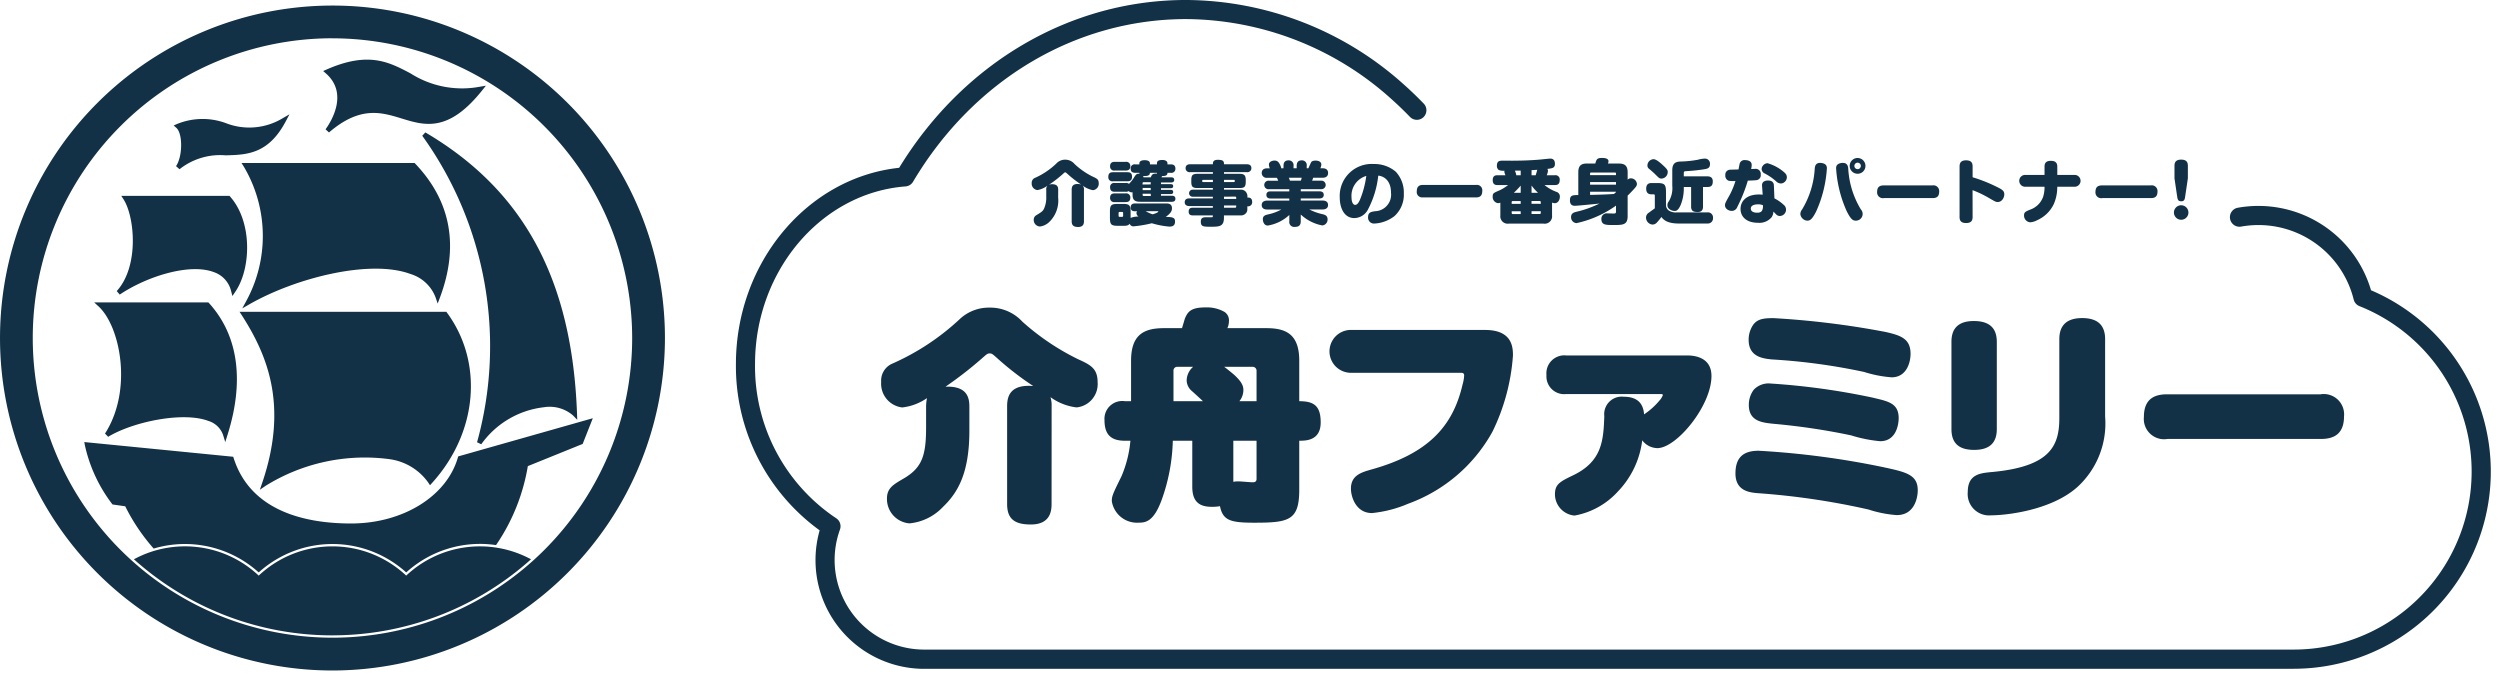 <svg xmlns="http://www.w3.org/2000/svg" xmlns:xlink="http://www.w3.org/1999/xlink" width="214" height="58" viewBox="0 0 214 58"><defs><clipPath id="a"><rect width="214" height="58" transform="translate(1062 -302)" fill="#fff" stroke="#707070" stroke-width="1"/></clipPath><clipPath id="b"><rect width="213.213" height="57.394" fill="#123046"/></clipPath></defs><g transform="translate(-1062 302)" clip-path="url(#a)"><g transform="translate(1062 -302)"><g clip-path="url(#b)"><path d="M28.76,1.689a28.26,28.26,0,1,0,28.26,28.26A28.26,28.26,0,0,0,28.76,1.689m0,54.114A25.854,25.854,0,1,1,54.614,29.949,25.855,25.855,0,0,1,28.76,55.8M24.588,11.318c-3.853,2.227-5.621-1.025-9.05.495.636.565.636,2.616,0,3.535,3.112-2.722,6.54.707,9.05-4.03M41.416,8.631c-6.328,1.1-6.647-4.313-13.081-1.485,1.733,1.52.99,3.677,0,5.051,5.8-4.98,7.743,3.116,13.081-3.566M20.275,25.884c1.273-1.856,1.458-5.78-.424-7.9h-8.8c.981,1.538,1.379,5.913-.61,8.087,3.234-2.174,8.962-3.553,9.837-.185m17.5.53c1.59-4.242,1.007-8.007-2.069-11.242H21.335a11.883,11.883,0,0,1,.213,11.72c5.462-3.129,14.742-4.773,16.227-.478M9.457,38.24c2.7-1.644,9.28-2.811,10.129-.053C20.912,34,20.7,30.02,18.048,27.1H8.874c2.015,1.856,2.97,7.424.583,11.136m27.682,3.977C40.744,38.24,41.646,32.3,38.412,27.9H21.177c2.439,3.818,3.924,8.166,1.75,14.53,3.5-2.386,11.72-4.083,14.212-.212m4.189-3.288c2.069-3.023,6.523-4.189,8.167-2.492-.371-10.076-3.605-18.454-12.886-23.916a30.855,30.855,0,0,1,4.719,26.408m-1.643,1.326c-.9,3.129-4.454,5.78-9.333,5.78s-8.91-1.591-10.235-5.727L7.76,39.088a12.547,12.547,0,0,0,2.281,4.932l1.114.159a16.415,16.415,0,0,0,2.366,3.57,9.611,9.611,0,0,1,8.927,2,9.609,9.609,0,0,1,12.626,0,9.583,9.583,0,0,1,7.594-2.277,16.6,16.6,0,0,0,2.638-6.689l4.719-1.909.689-1.75Zm-4.62,10.323.009-.009a9.011,9.011,0,0,0-12.655.03c.01-.01.019-.02.029-.03a9.005,9.005,0,0,0-10.33-1.633,25.229,25.229,0,0,0,33.287,0,9.005,9.005,0,0,0-10.34,1.643" transform="translate(-0.301 -1.015)" fill="#123046"/><path d="M28.459,58.109a28.459,28.459,0,1,1,28.46-28.46,28.491,28.491,0,0,1-28.46,28.46m0-56.52A28.061,28.061,0,1,0,56.52,29.649,28.092,28.092,0,0,0,28.459,1.589m0,54.114A26.054,26.054,0,1,1,54.513,29.649,26.084,26.084,0,0,1,28.459,55.7m0-51.709A25.655,25.655,0,1,0,54.114,29.649,25.684,25.684,0,0,0,28.459,3.995m0,51.108a25.427,25.427,0,0,1-16.775-6.318l-.223-.2.265-.133a9.2,9.2,0,0,1,10.42,1.536,9.21,9.21,0,0,1,12.625,0,9.2,9.2,0,0,1,10.419-1.535l.266.133-.223.2A25.426,25.426,0,0,1,28.46,55.1M12.177,48.683a25.029,25.029,0,0,0,32.566,0A8.806,8.806,0,0,0,34.9,50.42l-.14-.142-.13.132a8.812,8.812,0,0,0-12.2-.14l0,0-.131.121-.047.046-.141-.142-.11.112a8.806,8.806,0,0,0-9.83-1.727m22.6,1.032-.131-.114a9.411,9.411,0,0,0-12.364,0l-.131.114-.131-.114a9.414,9.414,0,0,0-8.742-1.961l-.122.034-.083-.1a16.634,16.634,0,0,1-2.348-3.518l-1.088-.156-.049-.063a12.826,12.826,0,0,1-2.32-5.021l-.045-.258,12.747,1.258.04.125c1.48,4.619,6.28,5.588,10.045,5.588,4.426,0,8.185-2.318,9.141-5.636l.031-.106,11.524-3.269-.869,2.2-4.694,1.9a16.846,16.846,0,0,1-2.652,6.658l-.069.1-.122-.016A9.388,9.388,0,0,0,34.9,49.6Zm-6.313-2.828a9.809,9.809,0,0,1,6.313,2.3,9.785,9.785,0,0,1,7.5-2.229,16.457,16.457,0,0,0,2.538-6.507l.018-.111,4.744-1.919.51-1.3L39.543,40.116c-1.054,3.431-4.938,5.818-9.493,5.818-5.529,0-9.117-1.985-10.384-5.741L7.705,39.013a12.654,12.654,0,0,0,2.143,4.521l1.139.163.046.1a16.176,16.176,0,0,0,2.255,3.431,9.81,9.81,0,0,1,8.858,1.966,9.809,9.809,0,0,1,6.313-2.3m-6.215-4.256.193-.567c2.285-6.69.408-11.012-1.73-14.358l-.2-.307h17.7l.06.082c3.143,4.276,2.614,10.268-1.285,14.57l-.175.193-.141-.219a4.879,4.879,0,0,0-3.311-2.011,16.091,16.091,0,0,0-10.621,2.281ZM21.238,27.8A15.367,15.367,0,0,1,22.99,41.661c2.588-1.545,7.1-2.717,10.449-2.039a5.373,5.373,0,0,1,3.419,1.972c3.594-4.117,4.07-9.742,1.151-13.8ZM41.192,38.741l-.356-.169a30.834,30.834,0,0,0-4.69-26.235l.263-.288c8.437,4.965,12.562,12.617,12.984,24.081l.019.52-.362-.374a3.058,3.058,0,0,0-2.5-.7,7.646,7.646,0,0,0-5.356,3.169m-4.18-25.859a31.34,31.34,0,0,1,4.47,24.857,8.073,8.073,0,0,1,5.033-2.565,3.771,3.771,0,0,1,2.461.519c-.49-10.7-4.3-17.98-11.964-22.811M19.282,38.556l-.188-.611a1.916,1.916,0,0,0-1.262-1.2c-2.159-.82-6.455.073-8.572,1.36l-.271-.278c2.39-3.718,1.314-9.164-.551-10.882L8.062,26.6h9.773l.059.065c2.5,2.749,3.045,6.649,1.58,11.277ZM9.038,27c1.7,2.01,2.58,6.762.651,10.42,2.356-1.159,6.189-1.843,8.285-1.046a2.509,2.509,0,0,1,1.271.953c1.219-4.231.674-7.791-1.586-10.327Zm11.7.112.337-.619a11.644,11.644,0,0,0-.206-11.517l-.195-.307H35.491l.059.062c3.047,3.2,3.757,7.057,2.111,11.449l-.194.518-.181-.523a3.316,3.316,0,0,0-2.129-2c-3.467-1.3-9.869.331-13.81,2.588Zm.655-12.044A12.1,12.1,0,0,1,21.721,26.1c4.111-2.179,10.115-3.6,13.576-2.3a3.841,3.841,0,0,1,2.159,1.769c1.381-4.062.68-7.5-2.137-10.5Zm-1.5,10.986-.11-.424a2.272,2.272,0,0,0-1.476-1.621c-2.081-.788-5.73.358-8.057,1.922l-.258-.3c1.936-2.117,1.539-6.355.589-7.845l-.2-.307H19.64l.06.067c1.914,2.157,1.808,6.151.44,8.147Zm-3.2-2.7a4.978,4.978,0,0,1,1.757.286,2.647,2.647,0,0,1,1.58,1.475c1.036-1.917,1.035-5.346-.567-7.233H11.086a8.865,8.865,0,0,1-.2,7.2,12.762,12.762,0,0,1,5.809-1.724M15.368,15.2l-.3-.264c.569-.821.587-2.779.032-3.273l-.231-.206.283-.126a5.764,5.764,0,0,1,4.2-.069,5.511,5.511,0,0,0,4.828-.416l.6-.347-.325.613c-1.487,2.807-3.343,2.854-5.137,2.9A5.6,5.6,0,0,0,15.368,15.2m.192-3.6a3.953,3.953,0,0,1,.177,2.829,6.513,6.513,0,0,1,3.579-.813c1.613-.04,3.145-.079,4.452-2.1a6,6,0,0,1-4.509.135,5.5,5.5,0,0,0-3.7-.052m12.6.453-.292-.268c.5-.691,1.973-3.08.03-4.784l-.235-.206.287-.126c3.577-1.573,5.327-.653,7.179.321a8.214,8.214,0,0,0,5.948,1.15l.518-.09-.328.411c-2.892,3.62-4.917,3-6.875,2.4-1.753-.538-3.566-1.095-6.231,1.195m.227-5.137a3.508,3.508,0,0,1,.364,4.176c2.393-1.648,4.171-1.1,5.758-.615,1.916.588,3.582,1.1,6.118-1.867a8.693,8.693,0,0,1-5.683-1.267C33.157,6.4,31.6,5.58,28.391,6.911" transform="translate(0 -0.715)" fill="#123046"/><path d="M223.719,37.518A2.552,2.552,0,0,1,223,39.57a1.415,1.415,0,0,1-.835.429.557.557,0,0,1-.537-.566.448.448,0,0,1,.173-.37c.489-.3.584-.352.7-.573a2.3,2.3,0,0,0,.2-1.055v-.579a.444.444,0,0,1,.107-.358,2.042,2.042,0,0,1-.859.382.553.553,0,0,1-.495-.591.455.455,0,0,1,.256-.441,6.4,6.4,0,0,0,1.861-1.247,1,1,0,0,1,.751-.322,1.031,1.031,0,0,1,.8.37,6.418,6.418,0,0,0,1.509,1.056c.411.191.56.256.56.585a.553.553,0,0,1-.495.6,2.067,2.067,0,0,1-.888-.405.447.447,0,0,1,.119.352v2.72c0,.155-.024.483-.495.483-.376,0-.555-.131-.555-.483v-2.72c0-.316.149-.477.513-.477a.98.98,0,0,1,.3.048,9.661,9.661,0,0,1-1.181-.919c-.1-.089-.131-.125-.185-.125s-.089.035-.184.125a10.534,10.534,0,0,1-1.217.943.646.646,0,0,1,.275-.054c.495,0,.525.286.525.483Z" transform="translate(-133.141 -20.61)" fill="#123046"/><path d="M238.306,36.165a.344.344,0,0,1-.4-.37c0-.292.125-.406.4-.406h1.229c.215,0,.4.054.4.376s-.167.4-.4.4ZM240.2,38.73c-.107,0-.381,0-.381-.328,0-.3.22-.34.381-.34h2.678c.155,0,.477.018.477.406,0,.238-.089.417-.531.745.585.012.793.054.793.394,0,.435-.328.435-.495.435a7.149,7.149,0,0,1-1.491-.286,10.222,10.222,0,0,1-1.544.262.331.331,0,0,1-.352-.221c-.131.179-.322.179-.609.179h-.382c-.6,0-.7-.108-.7-.7V38.8c0-.6.1-.7.7-.7h.37c.6,0,.7.1.7.7V39.3a1.8,1.8,0,0,1,.68-.119.37.37,0,0,1-.179-.281.291.291,0,0,1,.059-.173Zm-.811-2.422a.392.392,0,0,1,.286.078c.012-.012.018-.024.042-.047a2.6,2.6,0,0,0,.405-.525c.173-.287.274-.317.453-.287a.216.216,0,0,1-.012-.089h-.346c-.138,0-.4-.018-.4-.364a.34.34,0,0,1,.4-.358h.346v-.083c0-.173.149-.274.453-.274s.453.1.453.274v.083h.6v-.089c0-.2.137-.286.459-.286.274,0,.441.1.441.292v.083h.28c.149,0,.4.03.4.364a.34.34,0,0,1-.4.358h-.28c0,.215-.131.28-.471.28a.439.439,0,0,1-.036.107h.817c.084,0,.268.012.268.221s-.2.22-.268.22h-.865v.144h.835c.125,0,.209.035.209.173s-.107.173-.209.173h-.835V36.9h.829c.12,0,.215.036.215.179,0,.179-.138.179-.244.179h-.8V37.4h.919c.089,0,.316.006.316.262s-.239.256-.316.256h-2.565c-.31,0-.483,0-.644-.143-.143-.138-.143-.34-.143-.674a.348.348,0,0,1-.328-.1.433.433,0,0,1-.262.06h-.931c-.173,0-.4-.036-.4-.376a.341.341,0,0,1,.4-.376Zm-.931-1.062a.343.343,0,0,1-.4-.37c0-.346.244-.376.4-.376h.931a.344.344,0,0,1,.4.37c0,.346-.244.376-.4.376Zm0,2.7a.344.344,0,0,1-.4-.37c0-.352.256-.376.4-.376h.931a.347.347,0,0,1,.4.37c0,.376-.286.376-.423.376Zm.716.942a.087.087,0,0,0-.09-.1h-.209a.086.086,0,0,0-.089.1v.221a.084.084,0,0,0,.089.1h.209a.084.084,0,0,0,.09-.1Zm2.362-2.457v-.191h-.6c-.072,0-.1.036-.1.1v.1Zm0,.3h-.692v.191h.692Zm0,.5h-.692v.1c0,.059.03.09.1.09h.6Zm.006-1.408c.083-.2.131-.316.441-.316l.083.006v-.077h-.6c0,.221-.173.3-.585.274a.222.222,0,0,1,.036.113Zm-.441,2.9a2.976,2.976,0,0,0,.6.268c.173-.048.483-.155.483-.238,0-.024-.036-.03-.066-.03Z" transform="translate(-143.034 -20.646)" fill="#123046"/><path d="M259.673,38.575a.47.47,0,0,1-.1.28.569.569,0,0,1-.525.209h-1.378v.215c0,.757-.43.757-1.127.757-.626,0-.853,0-.853-.435,0-.375.262-.375.477-.375h.447c.107,0,.107-.042.107-.161h-1.712c-.131,0-.358-.012-.358-.322,0-.292.179-.334.358-.334h1.712v-.144h-2.009c-.072,0-.4,0-.4-.327s.322-.328.4-.328h2.009v-.144h-1.735a.3.3,0,1,1,0-.6h1.735v-.143H255.42c-.429,0-.543-.107-.543-.536v-.143c0-.429.113-.537.543-.537h1.306v-.143h-1.938a.34.34,0,0,1-.4-.34c0-.334.31-.334.4-.334h1.938c0-.161,0-.382.424-.382.483,0,.525.137.525.382h1.944c.09,0,.4,0,.4.334a.34.34,0,0,1-.4.34h-1.944v.143H259c.388,0,.537.108.537.537v.143c0,.429-.113.536-.537.536h-1.324v.143h1.378a.558.558,0,0,1,.465.155.6.6,0,0,1,.155.513c.119,0,.412,0,.412.37a.349.349,0,0,1-.412.382Zm-2.947-2.362v-.191H255.9c-.048,0-.09.018-.09.077s0,.114.09.114Zm.949,0h.835c.048,0,.089-.018.089-.078s0-.113-.089-.113h-.835Zm0,1.252v.191h1.044v-.1a.083.083,0,0,0-.089-.1Zm1.044.752h-1.044v.191h.954a.081.081,0,0,0,.089-.089Z" transform="translate(-152.901 -20.628)" fill="#123046"/><path d="M272.707,35.094v-.2c0-.227.065-.477.429-.477a.413.413,0,0,1,.43.477v.2h.268v-.2c0-.232.071-.477.435-.477a.406.406,0,0,1,.423.477v.2h.143c.012-.03.227-.5.238-.519.042-.053.114-.137.382-.137.3,0,.489.131.489.334a.86.86,0,0,1-.084.322h.185c.089,0,.477,0,.477.405s-.388.406-.477.406h-.8c-.041.125-.059.173-.09.25h.77a.365.365,0,1,1,0,.728h-1.741v.185h1.592c.078,0,.376,0,.376.3s-.3.31-.37.31h-1.6v.179h1.867c.09,0,.471.006.471.382s-.394.382-.471.382h-1.133a4.726,4.726,0,0,0,1.091.394c.239.054.471.126.471.447a.5.5,0,0,1-.453.525,3.7,3.7,0,0,1-1.843-.936v.579c0,.34-.149.483-.519.483a.417.417,0,0,1-.459-.483V39.09a3.552,3.552,0,0,1-1.843.907c-.346,0-.424-.382-.424-.537,0-.3.2-.364.507-.429a4.192,4.192,0,0,0,1.08-.406h-1.212c-.089,0-.471-.006-.471-.382s.394-.382.471-.382h1.891v-.179h-1.592c-.078,0-.37,0-.37-.31s.292-.3.37-.3h1.592v-.185h-1.741a.366.366,0,1,1,0-.728h.787a1.718,1.718,0,0,0-.107-.25h-.823a.413.413,0,0,1-.477-.411c0-.4.388-.4.477-.4h.215a.911.911,0,0,1-.077-.317c0-.274.328-.346.477-.346a.418.418,0,0,1,.346.15,1.312,1.312,0,0,1,.238.513Zm1.479,1.061a1.021,1.021,0,0,0,.077-.25h-1.1c.012.036.089.233.1.25Z" transform="translate(-162.838 -20.69)" fill="#123046"/><path d="M290,39.1a1.336,1.336,0,0,1-1.163.734c-.906,0-1.253-.918-1.253-1.771a2.737,2.737,0,0,1,2.9-2.857,2.831,2.831,0,0,1,1.885.65,2.594,2.594,0,0,1,.7,1.86,2.466,2.466,0,0,1-.817,1.962,3.073,3.073,0,0,1-1.718.626.506.506,0,0,1-.525-.542c0-.418.25-.459.579-.513a1.421,1.421,0,0,0,1.384-1.592c0-1.008-.578-1.408-1.091-1.456A8.044,8.044,0,0,1,290,39.1m-1.407-1.026c0,.441.161.632.31.632.2,0,.322-.251.4-.412a8.094,8.094,0,0,0,.554-2.069,1.772,1.772,0,0,0-1.264,1.849" transform="translate(-172.902 -21.167)" fill="#123046"/><path d="M309.219,39.694a.46.46,0,0,1,.507.519c0,.382-.185.549-.507.549h-4.593a.46.46,0,0,1-.507-.519c0-.381.185-.548.507-.548Z" transform="translate(-182.843 -23.865)" fill="#123046"/><path d="M325.738,35.466a.362.362,0,0,1,.417.412c0,.358-.185.429-.417.429h-.883a3.448,3.448,0,0,0,1.014.579.41.41,0,0,1,.3.424c0,.227-.138.549-.43.549a.609.609,0,0,1-.238-.053v1.1a.632.632,0,0,1-.74.7h-2.946a.634.634,0,0,1-.74-.7V37.815a.6.6,0,0,1-.2.042.533.533,0,0,1-.454-.59c0-.257.072-.286.585-.507a3.835,3.835,0,0,0,.734-.453h-.906c-.125,0-.412-.006-.412-.417,0-.388.227-.424.412-.424h.673c-.083-.227-.089-.245-.089-.316a.2.2,0,0,1,.012-.072,1.058,1.058,0,0,1-.489-.06.42.42,0,0,1-.161-.369c0-.424.262-.429.5-.429.3,0,.787.006,1.091,0,.7-.006,1.365-.03,2.159-.1.131-.012.7-.077.817-.077.084,0,.4,0,.4.447,0,.358-.209.382-.65.435a.259.259,0,0,1,.053.173,1.118,1.118,0,0,1-.107.37Zm-3.692,2.451h.77v-.238h-.674a.088.088,0,0,0-.1.1Zm.77.871v-.238h-.77V38.7a.086.086,0,0,0,.1.089Zm0-2.433a7.314,7.314,0,0,1-.585.614h.585Zm0-1.288-.5.006a1.533,1.533,0,0,1,.125.394h.376Zm1.282.4c.047-.156.1-.31.137-.465-.072.006-.412.023-.489.03v.435Zm-.352,1.5h.554a3.973,3.973,0,0,1-.554-.62Zm.787.948v-.143a.084.084,0,0,0-.09-.1h-.7v.238Zm0,.632h-.787v.238h.7a.082.082,0,0,0,.09-.089Z" transform="translate(-192.645 -20.466)" fill="#123046"/><path d="M340.941,37.986a9.135,9.135,0,0,1-3.382,1.5.5.5,0,0,1-.465-.513c0-.341.256-.406.441-.454a9.08,9.08,0,0,0,1.992-.709c-.34.036-1.879.191-2.111.191-.257,0-.417-.125-.417-.459,0-.447.227-.453.715-.459V35.129c0-.579.269-.746.74-.746h.716c.1-.346.132-.477.579-.477.131,0,.549.006.549.28a.559.559,0,0,1-.048.2h.942c.471,0,.746.167.746.746v.638a.369.369,0,0,1,.274-.119.52.52,0,0,1,.519.477.433.433,0,0,1-.108.275c-.083.1-.357.412-.686.728v1.765c0,.751-.423.751-1.211.751-.674,0-1.037,0-1.037-.525a.458.458,0,0,1,.524-.471c.066,0,.388.012.459.012.221,0,.269,0,.269-.2Zm-2.219-2.606h2.219v-.138a.082.082,0,0,0-.09-.089h-2.04a.082.082,0,0,0-.09.089Zm2.219.59h-2.219v.221h2.219Zm0,.829h-2.219v.269c.453-.006,1.444-.03,2.046-.078.036-.03.066-.059.173-.155Z" transform="translate(-202.611 -20.386)" fill="#123046"/><path d="M358.594,38.645a.436.436,0,0,1,.471.471.446.446,0,0,1-.471.483h-2.47c-1.038,0-1.324-.364-1.479-.561a4.189,4.189,0,0,1-.37.46.517.517,0,0,1-.382.191.6.6,0,0,1-.561-.609.491.491,0,0,1,.257-.418c.077-.06.423-.31.495-.364V37.243c0-.048,0-.143-.089-.143h-.185c-.149,0-.464-.018-.464-.477,0-.418.238-.489.464-.489h.448c.662,0,.781.113.781.782v1.1a.578.578,0,0,0,.25.477,1.1,1.1,0,0,0,.68.155Zm-3.919-4.128c.507.442.513.543.513.68a.56.56,0,0,1-.53.555c-.167,0-.2-.03-.459-.286a7.387,7.387,0,0,0-.6-.543.348.348,0,0,1-.149-.292.55.55,0,0,1,.5-.537c.1,0,.251,0,.728.423m3.895,1.044c.2,0,.471.054.471.424,0,.31-.089.489-.471.489h-.364v1.664c0,.269-.084.477-.459.477-.059,0-.37,0-.459-.131a.493.493,0,0,1-.1-.346V36.474h-.626v.089A3.738,3.738,0,0,1,356.3,38c-.226.519-.406.525-.525.525-.161,0-.614-.119-.614-.5a.568.568,0,0,1,.131-.34,2.213,2.213,0,0,0,.286-1.318v-1.33c0-.71.423-.734.764-.746a9.491,9.491,0,0,0,1.419-.149,2.57,2.57,0,0,1,.591-.1.429.429,0,0,1,.453.465c0,.382-.22.412-.727.483-.435.06-.692.089-1.372.131-.143.012-.143.078-.143.209v.232Z" transform="translate(-212.431 -20.466)" fill="#123046"/><path d="M371.325,38.4a.5.5,0,0,1-.465.316c-.257,0-.579-.173-.579-.477,0-.167.042-.245.364-.817a6.925,6.925,0,0,0,.531-1.265,2.506,2.506,0,0,1-.567-.018.447.447,0,0,1-.3-.477.417.417,0,0,1,.394-.471c.053-.006.644-.018.734-.024.018-.083.083-.447.107-.519a.419.419,0,0,1,.447-.28c.149,0,.573.03.573.412a1.47,1.47,0,0,1-.048.352c.048,0,.274-.012.322-.012a.435.435,0,0,1,.5.489.419.419,0,0,1-.381.477,7.069,7.069,0,0,1-.722.035,13.237,13.237,0,0,1-.913,2.278m2.129-1.837c-.03-.447.435-.447.513-.447.173,0,.483.042.5.406l.047,1.121a3.553,3.553,0,0,1,.793.555.514.514,0,0,1,.2.394.544.544,0,0,1-.525.561.427.427,0,0,1-.28-.1c-.048-.041-.232-.238-.274-.28a1,1,0,0,1-.143.471,1.353,1.353,0,0,1-1.181.489c-1,0-1.491-.531-1.491-1.187,0-.608.453-1.234,1.563-1.234a3.051,3.051,0,0,1,.334.018Zm-.328,1.592c-.221,0-.633.042-.633.364,0,.352.46.352.537.352.328,0,.513-.107.507-.632a.866.866,0,0,0-.411-.084m.8-3.519a3.749,3.749,0,0,1,1.366.727c.221.179.286.311.286.472a.542.542,0,0,1-.519.536.621.621,0,0,1-.406-.191,4.736,4.736,0,0,0-.96-.662.444.444,0,0,1-.274-.388.467.467,0,0,1,.089-.262.536.536,0,0,1,.417-.232" transform="translate(-222.62 -20.663)" fill="#123046"/><path d="M388.724,34.809a10.536,10.536,0,0,1-.912,3.674c-.352.7-.537.8-.77.8a.642.642,0,0,1-.59-.561.671.671,0,0,1,.155-.406,7.6,7.6,0,0,0,1.08-3.525c.023-.179.077-.453.453-.453a.78.78,0,0,1,.144.012c.429.066.441.328.441.459m1.366-.471c.376,0,.435.262.459.453a7.535,7.535,0,0,0,1.08,3.525.574.574,0,0,1-.441.966c-.238,0-.418-.113-.763-.8a10.534,10.534,0,0,1-.912-3.674c0-.113,0-.388.441-.459a.661.661,0,0,1,.137-.012m1.265.93a.674.674,0,1,1,.668-.674.668.668,0,0,1-.668.674m0-.948a.279.279,0,0,0-.28.274.277.277,0,1,0,.28-.274" transform="translate(-232.343 -20.394)" fill="#123046"/><path d="M403.515,40.884a.491.491,0,0,1-.579-.537c0-.507.335-.549.579-.549h4.151a.493.493,0,0,1,.579.543c0,.513-.352.543-.579.543Z" transform="translate(-242.253 -23.927)" fill="#123046"/><path d="M421.748,39.234c0,.2-.012.549-.555.549s-.561-.328-.561-.549v-4.27c0-.2.018-.549.555-.549s.561.327.561.549v.9a13.347,13.347,0,0,1,2.224.9c.365.185.489.31.489.567s-.191.65-.555.65c-.161,0-.179-.006-.763-.346a9.253,9.253,0,0,0-1.4-.668Z" transform="translate(-252.893 -20.691)" fill="#123046"/><path d="M436.685,36.836a3.64,3.64,0,0,1-.292,1.383,2.859,2.859,0,0,1-1.443,1.4,1.44,1.44,0,0,1-.578.173.575.575,0,0,1-.531-.591c0-.268.119-.322.495-.483a1.8,1.8,0,0,0,1.151-1.145,2.936,2.936,0,0,0,.108-.686v-.138h-1.658a.507.507,0,1,1,0-1.014h1.658v-.716c0-.227.072-.489.537-.489.358,0,.555.137.555.489v.716h1.485a.507.507,0,1,1,0,1.014h-1.485Z" transform="translate(-260.583 -20.763)" fill="#123046"/><path d="M450.382,40.884a.491.491,0,0,1-.579-.537c0-.507.334-.549.579-.549h4.151a.493.493,0,0,1,.579.543c0,.513-.352.543-.579.543Z" transform="translate(-270.431 -23.927)" fill="#123046"/><path d="M467.886,38.792a.62.62,0,1,1-.621-.62.624.624,0,0,1,.621.62m-.281-1.354c-.03.191-.054.394-.328.394s-.316-.155-.352-.394l-.232-1.569V34.79c0-.2.042-.525.567-.525.418,0,.578.179.578.525v1.079Z" transform="translate(-280.557 -20.601)" fill="#123046"/><path d="M203.731,82.856c0,.65-.153,1.74-1.777,1.74-1.339,0-2.027-.439-2.027-1.74V74.464c0-.9.306-1.873,2.237-1.721a25.346,25.346,0,0,1-3.116-2.409c-.344-.305-.421-.382-.612-.382s-.248.058-.727.479a32.6,32.6,0,0,1-3.059,2.37c1.95-.077,2.045,1.052,2.045,1.74v2.026c0,3.575-.956,5.276-2.256,6.519a4.534,4.534,0,0,1-2.867,1.415,2.091,2.091,0,0,1-1.931-2.122c0-.879.516-1.186,1.4-1.7,1.625-.937,1.95-2.007,1.95-4.416v-1.72a3.667,3.667,0,0,1,.077-.765,4.664,4.664,0,0,1-2.122.8,2.046,2.046,0,0,1-1.8-2.18,1.578,1.578,0,0,1,.9-1.548,20.678,20.678,0,0,0,5.774-3.786,3.649,3.649,0,0,1,2.619-1.032,3.731,3.731,0,0,1,2.791,1.2,20.769,20.769,0,0,0,4.76,3.212c1.052.478,1.683.784,1.683,1.969a2.008,2.008,0,0,1-1.8,2.161,4.724,4.724,0,0,1-2.237-.879,2.307,2.307,0,0,1,.1.764Z" transform="translate(-113.717 -39.7)" fill="#123046"/><path d="M242.929,77.4a16.014,16.014,0,0,1-.9,4.913c-.708,2.027-1.416,2.1-2.046,2.1a2.183,2.183,0,0,1-2.275-1.836c0-.44.076-.612.822-2.123A9.923,9.923,0,0,0,239.3,77.4h-.459c-1.071,0-1.759-.4-1.759-1.759a1.525,1.525,0,0,1,1.759-1.625h.516V70.554c0-2.141.994-2.791,2.791-2.791h1.568c.038-.114.21-.707.248-.822.249-.592.516-.955,1.778-.955a3.057,3.057,0,0,1,1.606.382.861.861,0,0,1,.383.822,1.327,1.327,0,0,1-.134.573h3.364c1.721,0,2.792.573,2.792,2.791v3.461c1.261,0,1.835.4,1.835,1.816,0,1.568-1.281,1.568-1.835,1.568v4.187c0,2.638-.88,2.83-3.862,2.83-2.065,0-2.677-.211-2.925-1.416a3.769,3.769,0,0,1-.65.057c-.937,0-1.72-.267-1.72-1.721V77.4Zm2.581-3.384c-.134-.134-.784-.727-.936-.861a1.238,1.238,0,0,1-.459-.918,1.591,1.591,0,0,1,.554-1.166h-1.357a.317.317,0,0,0-.325.345v2.6Zm4.588,0v-2.6a.332.332,0,0,0-.344-.345h-2.428c.153.115.555.421.9.727.612.573.745.918.745,1.262a1.529,1.529,0,0,1-.344.956Zm-1.988,6.9a2.238,2.238,0,0,1,.459-.038c.172,0,.994.077,1.185.077.114,0,.344,0,.344-.287V77.4H248.11Z" transform="translate(-142.537 -39.672)" fill="#123046"/><path d="M298.678,70.826c2.371,0,2.39,1.529,2.39,2.2a17.613,17.613,0,0,1-1.759,6.519A13.5,13.5,0,0,1,292.1,85.7a10.461,10.461,0,0,1-3.1.8c-1.4,0-1.8-1.434-1.8-2.084,0-1.148.879-1.4,1.816-1.663,4.818-1.358,6.92-3.69,7.742-7.265a3.3,3.3,0,0,0,.134-.765c0-.21-.134-.229-.306-.229h-9.386a1.835,1.835,0,1,1,0-3.671Z" transform="translate(-171.56 -42.582)" fill="#123046"/><path d="M333.637,79.6a1.521,1.521,0,0,1-1.682-1.625,1.538,1.538,0,0,1,1.682-1.682H343.98c.573,0,2.1.114,2.1,1.758,0,2.562-3,6.176-4.627,6.176a1.65,1.65,0,0,1-1.3-.669,7.653,7.653,0,0,1-2.1,4.4A6.582,6.582,0,0,1,334.364,90a1.834,1.834,0,0,1-1.682-1.816c0-.88.44-1.09,1.586-1.645,2.486-1.205,2.562-3.04,2.639-5.047a1.5,1.5,0,0,1,1.663-1.663c.955,0,1.663.382,1.74,1.509a6.164,6.164,0,0,0,1.32-1.185,1.373,1.373,0,0,0,.286-.459c0-.095-.076-.095-.249-.095Z" transform="translate(-199.578 -45.868)" fill="#123046"/><path d="M385.323,81.076c1.874.4,2.81.65,2.81,1.95,0,.555-.229,2.122-1.8,2.122a10.072,10.072,0,0,1-2.409-.477,62.667,62.667,0,0,0-9.483-1.4c-.669-.057-1.912-.172-1.912-1.682,0-1.357.65-1.95,1.989-1.95a71.794,71.794,0,0,1,10.8,1.434M385.3,69.453c1.357.305,2.218.573,2.218,1.892,0,.708-.325,2.008-1.625,2.008a10.277,10.277,0,0,1-2.352-.459,51.928,51.928,0,0,0-7.876-1.07c-.841-.077-2.007-.249-2.007-1.682a2.258,2.258,0,0,1,.4-1.3c.382-.5.917-.554,1.739-.554a73.07,73.07,0,0,1,9.5,1.167m-.861,5.677c1.224.287,2.065.478,2.065,1.72,0,.344-.114,1.97-1.587,1.97a11.84,11.84,0,0,1-2.485-.5,56.57,56.57,0,0,0-6.691-.995c-.918-.1-2.065-.21-2.065-1.607a2.156,2.156,0,0,1,.42-1.3,1.748,1.748,0,0,1,1.453-.535,60.286,60.286,0,0,1,8.89,1.242" transform="translate(-223.974 -41.055)" fill="#123046"/><path d="M422.771,77.788c0,1.166-.612,1.778-1.932,1.778-1.089,0-1.95-.382-1.95-1.778V70.314c0-1.071.516-1.778,1.912-1.778,1.052,0,1.97.363,1.97,1.778Zm9.272-1.071a7.365,7.365,0,0,1-2.389,6.042c-2.237,1.988-6.079,2.409-7.38,2.409a1.83,1.83,0,0,1-1.989-1.988c0-1.529,1.052-1.625,2.084-1.72,4.932-.46,5.754-2.2,5.754-4.608V70.084c0-1.243.707-1.8,1.95-1.8.956,0,1.97.305,1.97,1.8Z" transform="translate(-251.845 -41.056)" fill="#123046"/><path d="M462.226,88.458a1.739,1.739,0,0,1-2.027-1.891c0-1.683,1.089-1.931,2.007-1.931h13.115a1.74,1.74,0,0,1,2.008,1.893c0,1.778-1.223,1.93-2.027,1.93Z" transform="translate(-276.681 -50.884)" fill="#123046"/><path d="M291.312,57.253H174.029A9.306,9.306,0,0,1,165.138,45.4a17.357,17.357,0,0,1-7.168-14.235c0-8.67,6.1-15.96,13.972-16.8C177.444,5.363,186.6,0,196.508,0a28.086,28.086,0,0,1,18.61,7.21c.593.527,1.177,1.087,1.734,1.666a.819.819,0,0,1-1.18,1.136c-.528-.547-1.08-1.078-1.642-1.577a26.447,26.447,0,0,0-17.523-6.8c-9.458,0-18.2,5.205-23.375,13.923a.817.817,0,0,1-.642.4c-7.224.551-12.884,7.229-12.884,15.2a15.629,15.629,0,0,0,6.939,13.2.819.819,0,0,1,.331.97,7.668,7.668,0,0,0,7.152,10.277H291.312a15.24,15.24,0,0,0,5.63-29.4.819.819,0,0,1-.49-.562A8.4,8.4,0,0,0,286.8,19.4a.819.819,0,0,1-.293-1.611,10.043,10.043,0,0,1,11.427,7.058,16.877,16.877,0,0,1-6.618,32.4" transform="translate(-94.975 -0.001)" fill="#123046"/></g></g></g></svg>